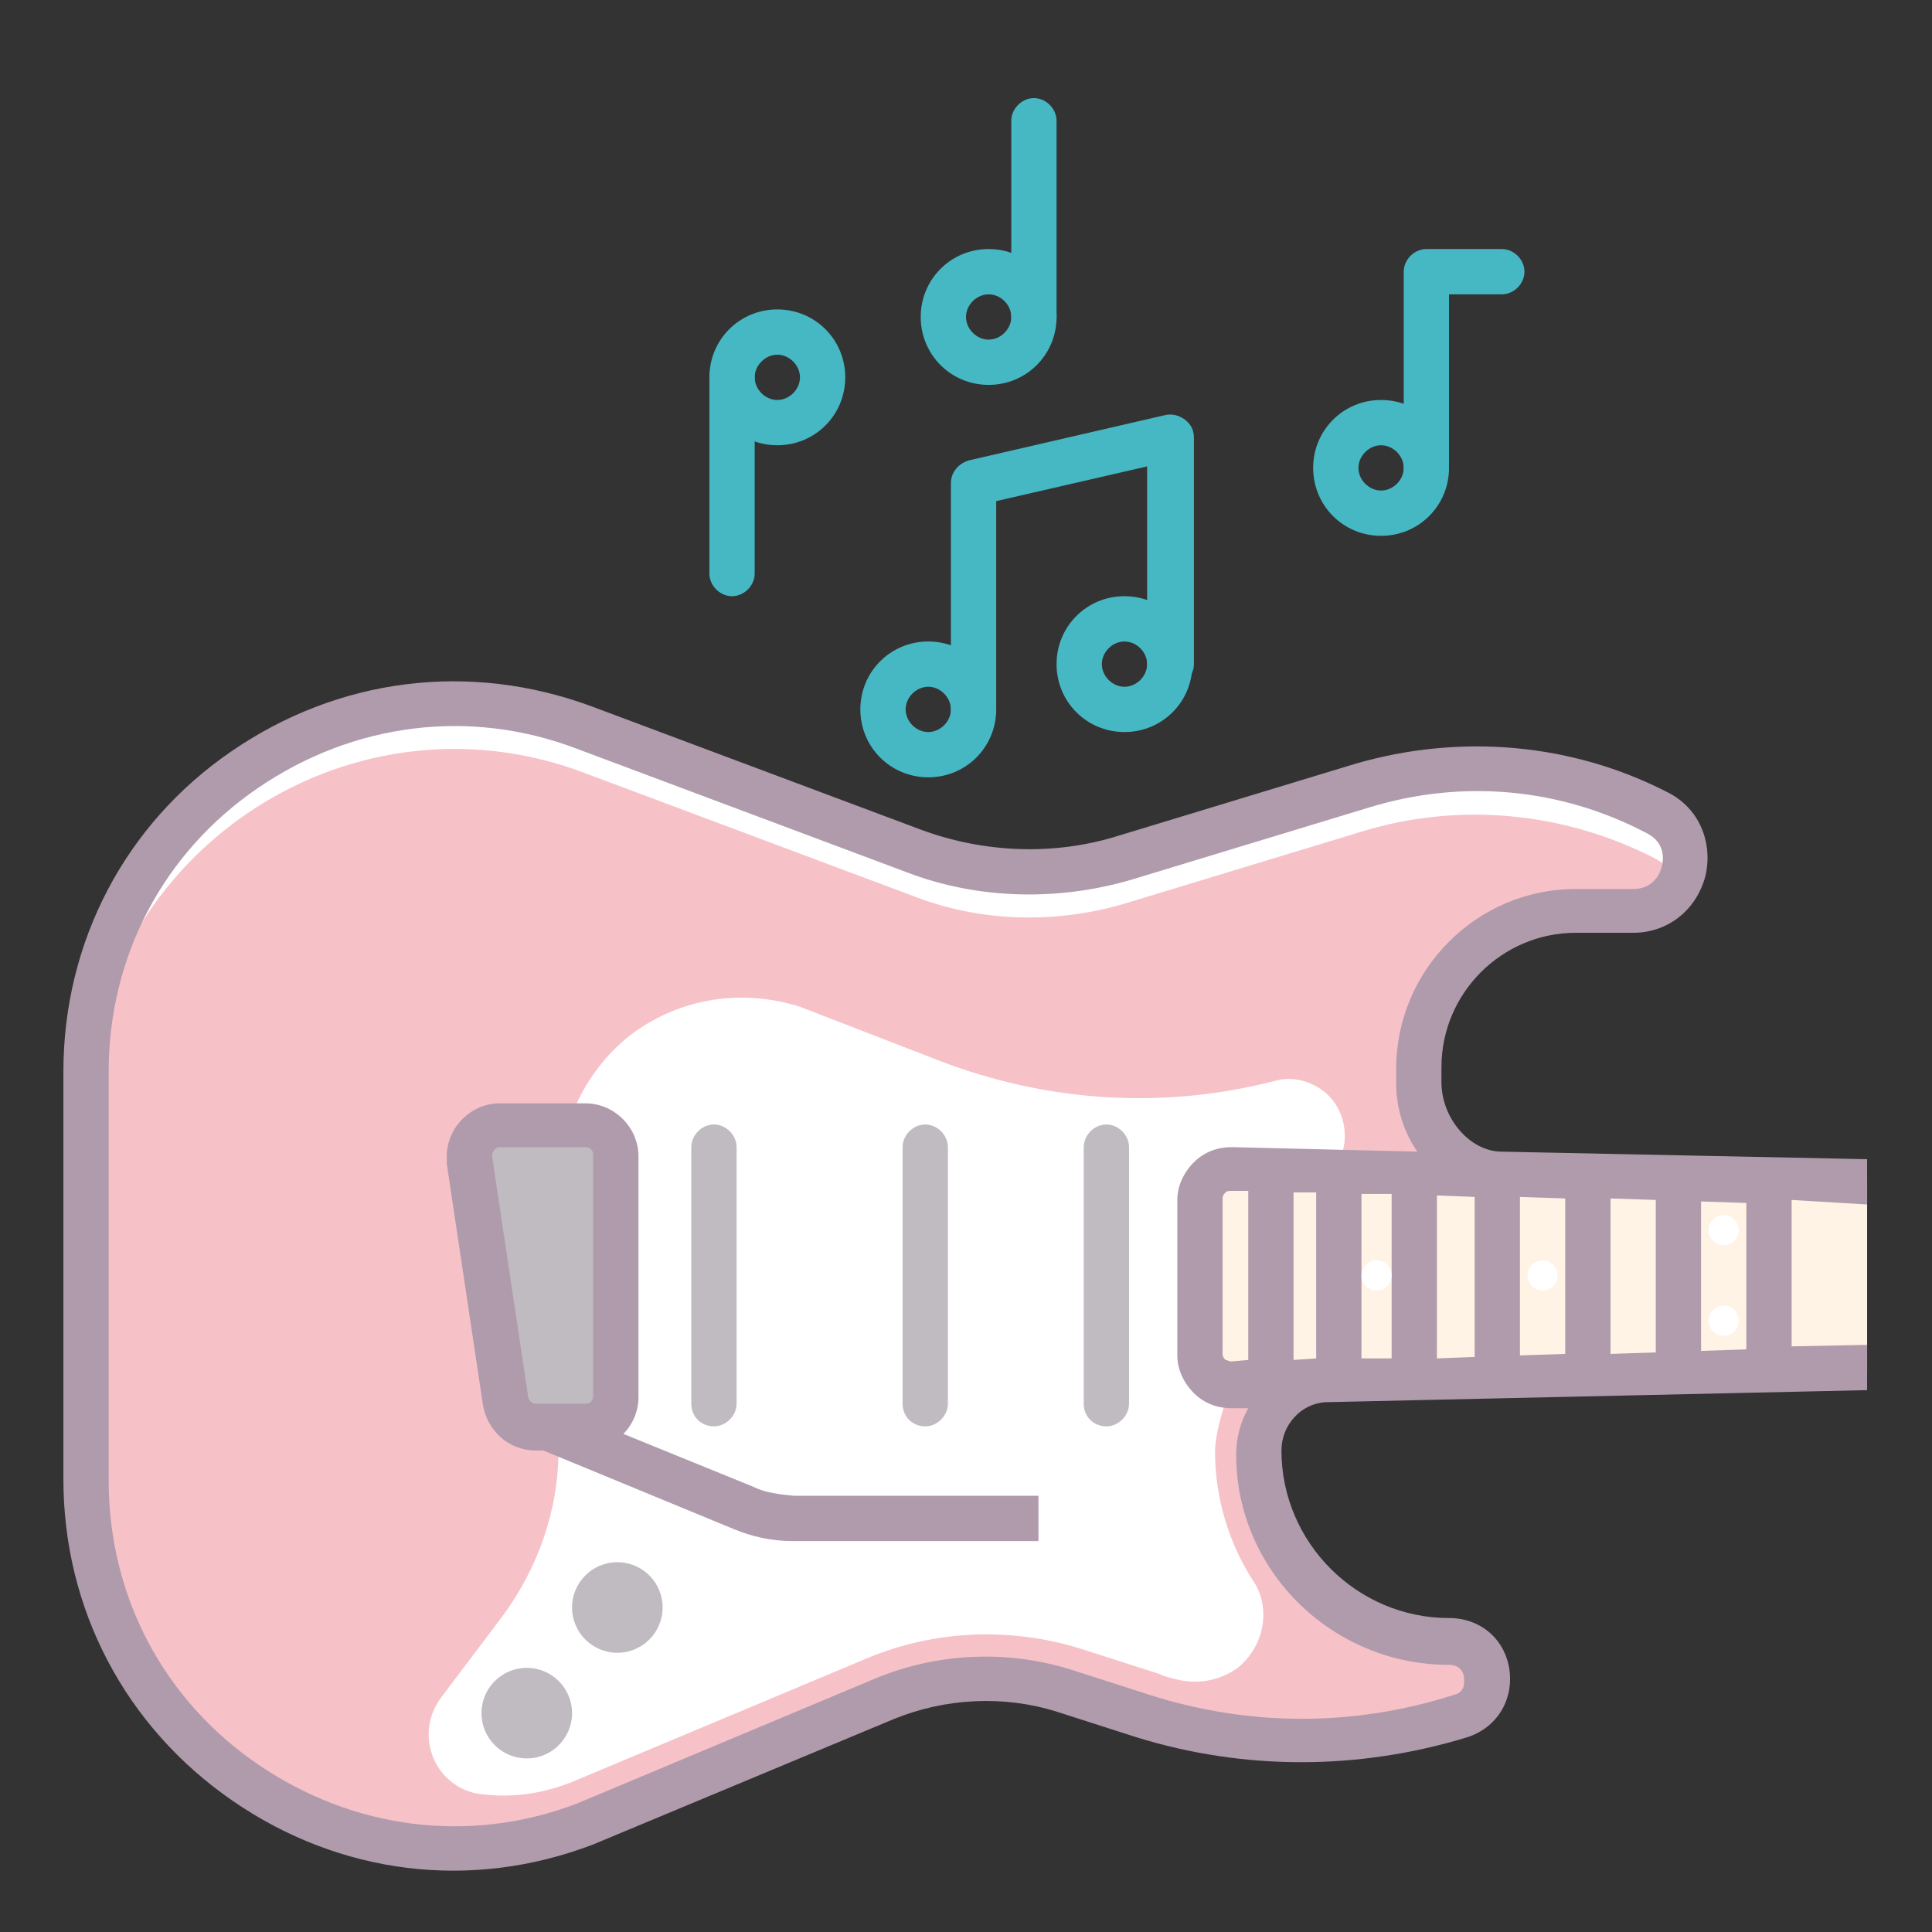 <?xml version="1.0" ?><!DOCTYPE svg  PUBLIC '-//W3C//DTD SVG 1.1//EN'  'http://www.w3.org/Graphics/SVG/1.1/DTD/svg11.dtd'><svg enable-background="new 0 0 128 128" id="Слой_1" version="1.1" viewBox="0 0 128 128" xml:space="preserve" xmlns="http://www.w3.org/2000/svg" xmlns:xlink="http://www.w3.org/1999/xlink"><rect x="0" y="0" width="128" height="128" fill="#333333" stroke="none"/><g><g><path d="M61.5,51.5c-2.5,0-4.5-2-4.5-4.5s2-4.5,4.5-4.5s4.5,2,4.5,4.5S64,51.5,61.5,51.5z M61.5,45.5    c-0.8,0-1.5,0.7-1.5,1.5s0.7,1.5,1.5,1.5S63,47.8,63,47S62.3,45.5,61.5,45.5z" fill="#46B8C4"/></g><g><path d="M74.5,48.5c-2.5,0-4.5-2-4.5-4.5s2-4.5,4.5-4.5s4.5,2,4.5,4.5S77,48.5,74.5,48.5z M74.5,42.5    c-0.8,0-1.5,0.7-1.5,1.5s0.7,1.5,1.5,1.5S76,44.8,76,44S75.3,42.5,74.5,42.5z" fill="#46B8C4"/></g><g><path d="M64.5,48.5c-0.8,0-1.5-0.7-1.5-1.5V32c0-0.7,0.5-1.3,1.2-1.5l13-3c0.4-0.1,0.9,0,1.3,0.3    c0.4,0.3,0.6,0.7,0.6,1.2v15c0,0.8-0.7,1.5-1.5,1.5S76,44.8,76,44V30.9l-10,2.3V47C66,47.8,65.3,48.5,64.5,48.5z" fill="#46B8C4"/></g><g><path d="M51.5,29.5c-2.5,0-4.5-2-4.5-4.5s2-4.5,4.5-4.5s4.5,2,4.5,4.5S54,29.5,51.5,29.5z M51.5,23.5    c-0.8,0-1.5,0.7-1.5,1.5s0.7,1.5,1.5,1.5S53,25.8,53,25S52.3,23.5,51.5,23.5z" fill="#46B8C4"/></g><g><path d="M48.5,39.5c-0.8,0-1.5-0.7-1.5-1.5V25c0-0.8,0.7-1.5,1.5-1.5S50,24.2,50,25v13    C50,38.8,49.3,39.5,48.5,39.5z" fill="#46B8C4"/></g><g><path d="M91.5,35.5c-2.5,0-4.5-2-4.5-4.5s2-4.5,4.5-4.5s4.5,2,4.5,4.5S94,35.5,91.5,35.5z M91.5,29.5    c-0.8,0-1.5,0.7-1.5,1.5s0.7,1.5,1.5,1.5S93,31.8,93,31S92.3,29.5,91.5,29.5z" fill="#46B8C4"/></g><g><path d="M94.5,32.5c-0.8,0-1.5-0.7-1.5-1.5V18c0-0.8,0.7-1.5,1.5-1.5h5c0.8,0,1.5,0.7,1.5,1.5s-0.7,1.5-1.5,1.5H96    V31C96,31.8,95.3,32.5,94.5,32.5z" fill="#46B8C4"/></g><g><path d="M65.5,25.5c-2.5,0-4.5-2-4.5-4.5s2-4.5,4.5-4.5s4.5,2,4.5,4.5S68,25.5,65.5,25.5z M65.5,19.5    c-0.8,0-1.5,0.7-1.5,1.5s0.7,1.5,1.5,1.5S67,21.8,67,21S66.3,19.5,65.5,19.5z" fill="#46B8C4"/></g><g><path d="M68.5,22.5c-0.8,0-1.5-0.7-1.5-1.5V8c0-0.8,0.7-1.5,1.5-1.5S70,7.2,70,8v13C70,21.8,69.3,22.5,68.5,22.5z" fill="#46B8C4"/></g></g><g><g><g><g><g><path d="M99.6,77.4c-3.1,0-5.6-2.6-5.6-5.7v-1c0-5.8,4.7-10.4,10.4-10.4h3.8c3.6,0,4.8-4.8,1.6-6.5       c-6-3.1-13.1-3.7-19.5-1.8l-15.8,4.8c-4.5,1.4-9.4,1.2-13.8-0.5l-21.9-8.2c-16-6-33,5.8-33,22.9v13.5V98       c0,17.1,17,28.9,33,22.9l19.9-8.3c3.8-1.6,8-1.8,11.8-0.5l5.3,1.7c6.8,2.1,14.1,2.1,21,0v0c2.8-0.9,2.1-4.9-0.8-4.9       c-6.9,0-12.6-5.6-12.6-12.6c0-2.5,2-4.5,4.4-4.5l35.9-0.8V78L99.6,77.4z" fill="#F7C1C8"/></g></g></g><g><g><g><g><path d="M38.7,51.2l21.9,8.2c4.4,1.7,9.3,1.8,13.8,0.5l15.8-4.8c6.5-2,13.5-1.3,19.5,1.8        c0.7,0.4,1.2,0.9,1.5,1.5c0.7-1.5,0.3-3.6-1.5-4.5c-6-3.1-13-3.7-19.5-1.8l-15.8,4.8c-4.5,1.4-9.4,1.2-13.8-0.5l-21.9-8.2        c-16-6-33,5.8-33,22.9v3C5.7,57,22.8,45.2,38.7,51.2z" fill="#FFFFFF"/></g></g></g></g><g><g><g><path d="M28.4,114.9c0-0.9,0.3-1.7,0.8-2.4l4-5.3c2.4-3.2,3.8-7.1,3.8-11.1V78.6c0-4.1,1.9-7.9,5-10.2       c3.2-2.3,7.2-2.9,11-1.7l9.3,3.6c6.8,2.6,14.2,3.2,21.4,1.5l0.8-0.2c1.1-0.3,2.3,0,3.2,0.7c0.9,0.7,1.4,1.8,1.4,3       c0,0.6-0.2,1.2-0.4,1.8l-2.4,4.5c-2,3.7-5.8,11.4-5.8,14.6c0,3,0.9,6,2.5,8.5c0.5,0.7,0.7,1.5,0.7,2.3c0,1.3-0.6,2.6-1.7,3.5       c-1.1,0.8-2.5,1.1-3.9,0.8c-0.4-0.1-0.9-0.2-1.3-0.4l-5.3-1.7c-4.6-1.4-9.5-1.2-13.9,0.6l-19.8,8.3c-1.8,0.7-3.7,1-5.6,0.8       C30,118.8,28.4,117,28.4,114.9z" fill="#FFFFFF"/></g></g></g><g><g><g><path d="M81.6,77.4c-1.1,0-2,0.9-2,2v10.3c0,1.1,0.9,2,2,2l42.1-0.9V78.3L81.6,77.4z" fill="#FEF3E4"/></g></g></g><g><g><g><path d="M71.8,93V76c0-0.8,0.7-1.5,1.5-1.5h0c0.8,0,1.5,0.7,1.5,1.5v17c0,0.8-0.7,1.5-1.5,1.5h0       C72.5,94.5,71.8,93.9,71.8,93z" fill="#BFBBC0"/></g></g></g><g><g><g><path d="M59.8,93V76c0-0.8,0.7-1.5,1.5-1.5h0c0.8,0,1.5,0.7,1.5,1.5v17c0,0.8-0.7,1.5-1.5,1.5h0       C60.5,94.5,59.8,93.9,59.8,93z" fill="#BFBBC0"/></g></g></g><g><g><g><path d="M45.8,93V76c0-0.8,0.7-1.5,1.5-1.5h0c0.8,0,1.5,0.7,1.5,1.5v17c0,0.8-0.7,1.5-1.5,1.5h0       C46.5,94.5,45.8,93.9,45.8,93z" fill="#BFBBC0"/></g></g></g><g><g><g><path d="M33.6,92.8l-2.4-16c-0.2-1.2,0.8-2.3,2-2.3h5.7c1.1,0,2,0.9,2,2v16c0,1.1-0.9,2-2,2h-3.3       C34.5,94.5,33.7,93.8,33.6,92.8z" fill="#BFBBC0"/></g></g></g><g><g><g><circle cx="40.9" cy="106.5" fill="#BFBBC0" r="3"/></g></g></g><g><g><g><circle cx="34.9" cy="113.5" fill="#BFBBC0" r="3"/></g></g></g><g><g><g><path d="M123.7,79.8v-3l-24.2-0.5c-2.1,0-4-2.2-4-4.6v-1c0-4.9,4-8.9,8.9-8.9h3.8c2.3,0,4.2-1.5,4.8-3.8       c0.5-2.3-0.5-4.5-2.5-5.5c-6.4-3.3-13.8-3.9-20.7-1.9L74,55.4c-4.2,1.3-8.8,1.1-12.9-0.4l-21.9-8.2c-8.1-3-16.8-1.9-23.9,3       C8.3,54.6,4.2,62.4,4.2,71v27c0,8.6,4.1,16.4,11.2,21.3c7.1,4.9,15.8,6,23.9,2.9l19.9-8.3c3.4-1.4,7.3-1.6,10.8-0.5l5.3,1.7       c7.1,2.2,14.7,2.2,21.9,0c1.9-0.6,3.1-2.4,2.8-4.5c-0.3-2-1.9-3.4-4-3.4c-6.1,0-11.1-5-11.1-11.1c0-1.7,1.3-3.1,2.9-3.2       l35.9-0.8v-3l-5,0.1v-9.7L123.7,79.8z M81.6,90.2c-0.2,0-0.3-0.1-0.4-0.1c-0.1-0.1-0.2-0.2-0.2-0.4V79.4c0-0.2,0.1-0.3,0.2-0.4       c0.1-0.1,0.2-0.1,0.4-0.1l1.1,0v11.2L81.6,90.2z M85.7,90.1V79l1.5,0v11L85.7,90.1z M90.2,79.1l2,0V90l-2,0V79.1z M95.2,79.2       l2.5,0.1v10.6l-2.5,0.1V79.2z M100.7,79.3l3,0.1v10.3l-3,0.1V79.3z M106.7,79.4l3,0.1v10.1l-3,0.1V79.4z M96,110.3       c0.8,0,1,0.6,1,0.9c0,0.3,0.1,0.9-0.7,1.1c-6.6,2.1-13.5,2.1-20.1,0l-5.3-1.7c-4.2-1.3-8.8-1.1-12.9,0.6l-19.8,8.3       c-7.1,2.7-14.8,1.7-21.1-2.6c-6.3-4.3-9.9-11.2-9.9-18.8V71c0-7.6,3.6-14.5,9.9-18.8c6.3-4.3,14-5.3,21.1-2.6l21.9,8.2       c4.7,1.8,10,1.9,14.8,0.5l15.8-4.8c6.2-1.9,12.7-1.3,18.4,1.7c1,0.5,1.2,1.4,1,2.2s-0.8,1.5-1.9,1.5h-3.8       c-6.6,0-11.9,5.4-11.9,11.9v1c0,1.6,0.5,3.2,1.4,4.5l-12.3-0.3c-0.9,0-1.8,0.3-2.5,1c-0.7,0.7-1.1,1.6-1.1,2.5v10.3       c0,0.9,0.4,1.8,1.1,2.5c0.7,0.7,1.6,1,2.5,1l1.1,0c-0.5,0.9-0.8,1.9-0.8,3.1C81.9,104,88.2,110.3,96,110.3z M115.7,89.4l-3,0.1       v-9.9l3,0.1V89.4z" fill="#AF9BAC"/></g></g><g><g><path d="M49.9,98.5L41.3,95c0.6-0.6,1-1.5,1-2.4v-16c0-1.9-1.6-3.5-3.5-3.5h-5.7c-1.9,0-3.5,1.6-3.5,3.5       c0,0.2,0,0.3,0,0.5l2.4,16c0.3,1.7,1.7,3,3.5,3h0.5l12.6,5.2c1.2,0.5,2.5,0.8,3.9,0.8h16.3v-3H52.6       C51.6,99,50.7,98.9,49.9,98.5z M35,92.6l-2.4-16c0-0.3,0.2-0.6,0.5-0.6h5.7c0.3,0,0.5,0.2,0.5,0.5v16c0,0.3-0.2,0.5-0.5,0.5       h-3.3C35.3,93,35.1,92.9,35,92.6z" fill="#AF9BAC"/></g></g></g><g><g><g><circle cx="102.2" cy="84.5" fill="#FFFFFF" r="1"/></g></g></g><g><g><g><circle cx="91.2" cy="84.5" fill="#FFFFFF" r="1"/></g></g></g><g><g><g><circle cx="114.2" cy="81.5" fill="#FFFFFF" r="1"/></g></g></g><g><g><g><circle cx="114.2" cy="87.5" fill="#FFFFFF" r="1"/></g></g></g></g></g></svg>